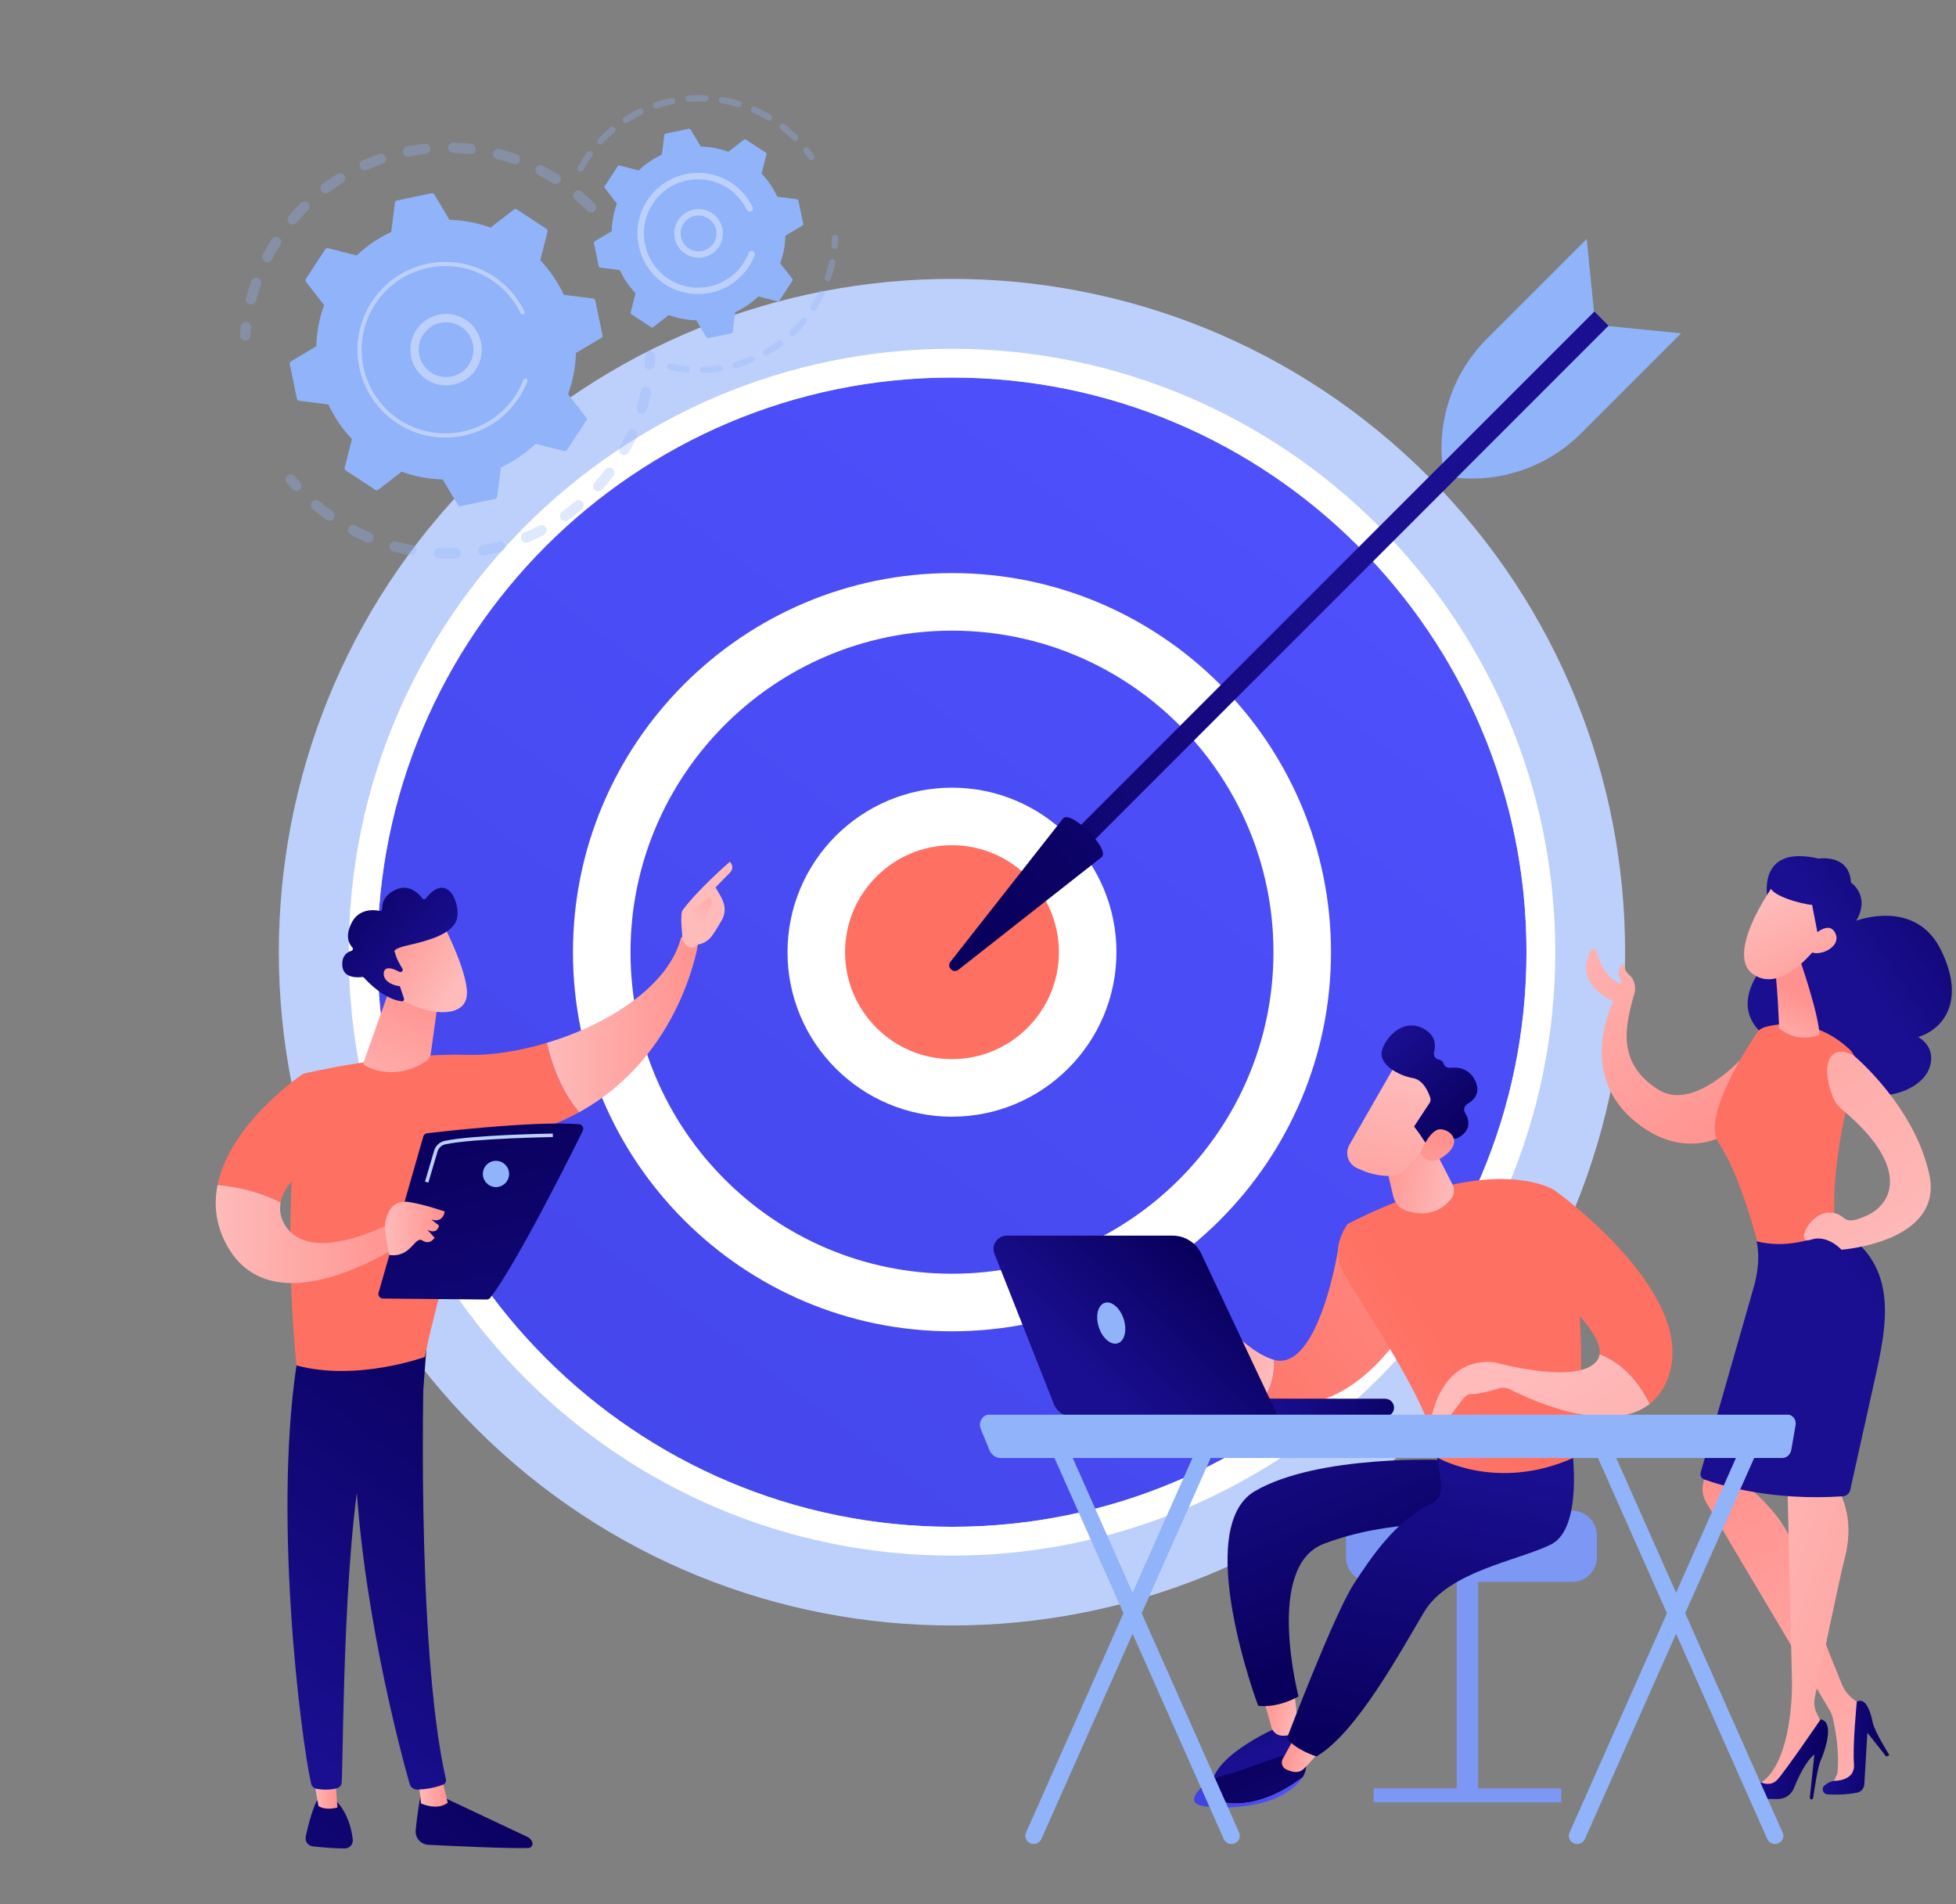 <svg xmlns="http://www.w3.org/2000/svg" width="263" height="256" viewBox="0 0 263 256" fill="none"><rect x="0" y="0" width="263" height="256" fill="#808080" stroke="none"/><path d="M192 192C227.346 156.654 227.346 99.346 192 64C156.654 28.654 99.346 28.654 64 64C28.654 99.346 28.654 156.654 64 192C99.346 227.346 156.654 227.346 192 192Z" fill="#BDD0FB"></path><path d="M128.002 205.248C170.665 205.248 205.25 170.663 205.25 128C205.25 85.338 170.665 50.753 128.002 50.753C85.34 50.753 50.755 85.338 50.755 128C50.755 170.663 85.34 205.248 128.002 205.248Z" fill="url(#paint0_linear_137_8226)"></path><path d="M128.002 209.117C83.274 209.117 46.886 172.728 46.886 128C46.886 83.272 83.274 46.884 128.002 46.884C172.729 46.884 209.118 83.272 209.118 128C209.118 172.728 172.729 209.117 128.002 209.117ZM128.002 50.753C85.408 50.753 50.755 85.406 50.755 128C50.755 170.595 85.408 205.247 128.002 205.247C170.596 205.247 205.249 170.595 205.249 128C205.249 85.406 170.596 50.753 128.002 50.753Z" fill="white"></path><path d="M128.002 175.094C154.011 175.094 175.095 154.009 175.095 128C175.095 101.991 154.011 80.907 128.002 80.907C101.993 80.907 80.908 101.991 80.908 128C80.908 154.009 101.993 175.094 128.002 175.094Z" fill="url(#paint1_linear_137_8226)"></path><path d="M128.002 178.964C99.901 178.964 77.039 156.102 77.039 128.001C77.039 99.9 99.901 77.038 128.002 77.038C156.103 77.038 178.964 99.9 178.964 128.001C178.964 156.102 156.103 178.964 128.002 178.964ZM128.002 84.776C104.168 84.776 84.777 104.167 84.777 128.001C84.777 151.835 104.168 171.226 128.002 171.226C151.836 171.226 171.226 151.835 171.226 128.001C171.226 104.167 151.836 84.776 128.002 84.776Z" fill="white"></path><path d="M128.001 146.246C138.078 146.246 146.247 138.077 146.247 128C146.247 117.924 138.078 109.755 128.001 109.755C117.925 109.755 109.756 117.924 109.756 128C109.756 138.077 117.925 146.246 128.001 146.246Z" fill="url(#paint2_linear_137_8226)"></path><path d="M128.001 150.114C115.807 150.114 105.887 140.194 105.887 128C105.887 115.805 115.807 105.885 128.001 105.885C140.195 105.885 150.116 115.805 150.116 128C150.116 140.194 140.195 150.114 128.001 150.114ZM128.001 113.623C120.074 113.623 113.625 120.072 113.625 128C113.625 135.927 120.074 142.377 128.001 142.377C135.928 142.377 142.378 135.927 142.378 128C142.378 120.072 135.928 113.623 128.001 113.623Z" fill="white"></path><path d="M214.365 41.87L216.287 43.792L143.515 116.564L141.593 114.642L214.365 41.87Z" fill="url(#paint3_linear_137_8226)"></path><path d="M142.955 110.005C144.057 108.903 149.255 114.1 148.152 115.203L128.874 130.358C128.162 130.918 127.239 129.995 127.799 129.283L142.955 110.005Z" fill="url(#paint4_linear_137_8226)"></path><path d="M216.245 43.834L226.035 44.806L212.595 58.246C208.192 62.65 202.046 64.846 195.849 64.23L216.245 43.834Z" fill="#91B3FA"></path><path d="M214.323 41.912L213.35 32.122L199.91 45.562C195.506 49.965 193.31 56.111 193.926 62.308L214.323 41.912Z" fill="#91B3FA"></path><g opacity="0.3"><path d="M79.97 28.36C79.696 28.634 79.253 28.634 78.979 28.36C78.448 27.829 77.886 27.312 77.308 26.825C77.016 26.579 76.976 26.145 77.216 25.849C77.218 25.846 77.221 25.842 77.224 25.838C77.473 25.543 77.915 25.505 78.211 25.754C78.819 26.267 79.411 26.811 79.97 27.37C80.226 27.626 80.242 28.03 80.019 28.305C80.004 28.324 79.987 28.343 79.97 28.36ZM74.334 24.649C73.696 24.245 73.034 23.865 72.367 23.519C72.024 23.341 71.89 22.919 72.068 22.575C72.248 22.231 72.669 22.098 73.012 22.276C73.714 22.64 74.411 23.04 75.082 23.464C75.409 23.671 75.507 24.104 75.3 24.431C75.285 24.454 75.269 24.477 75.252 24.498C75.031 24.77 74.637 24.84 74.334 24.649ZM68.987 22.055C68.277 21.804 67.548 21.581 66.818 21.393C66.444 21.296 66.219 20.914 66.316 20.539C66.413 20.165 66.795 19.94 67.169 20.037C67.937 20.235 68.706 20.47 69.453 20.734C69.818 20.862 70.009 21.262 69.881 21.627C69.853 21.705 69.814 21.775 69.765 21.835C69.583 22.059 69.274 22.156 68.987 22.055ZM63.195 20.721C62.446 20.636 61.684 20.582 60.931 20.561C60.545 20.55 60.24 20.228 60.251 19.841C60.262 19.455 60.584 19.15 60.971 19.161C61.763 19.183 62.565 19.24 63.353 19.33C63.737 19.373 64.013 19.721 63.97 20.105C63.954 20.242 63.9 20.366 63.818 20.466C63.673 20.646 63.441 20.749 63.195 20.721ZM57.249 20.712C56.502 20.795 55.747 20.911 55.007 21.057C54.627 21.132 54.259 20.885 54.184 20.505C54.109 20.126 54.356 19.757 54.736 19.683C55.515 19.529 56.309 19.407 57.095 19.32C57.48 19.277 57.826 19.555 57.868 19.939C57.89 20.133 57.83 20.317 57.716 20.457C57.604 20.595 57.44 20.691 57.249 20.712ZM51.45 22.018C50.738 22.265 50.029 22.545 49.34 22.851C48.986 23.008 48.572 22.849 48.416 22.495C48.258 22.142 48.417 21.728 48.771 21.571C49.496 21.249 50.243 20.954 50.992 20.695C51.358 20.568 51.756 20.762 51.883 21.128C51.965 21.365 51.912 21.616 51.765 21.798C51.685 21.896 51.578 21.974 51.45 22.018ZM33.587 40.919C33.212 40.821 32.988 40.439 33.085 40.065C33.285 39.298 33.521 38.529 33.787 37.781C33.916 37.416 34.316 37.225 34.681 37.355C35.045 37.484 35.236 37.885 35.107 38.249C34.854 38.96 34.63 39.689 34.441 40.418C34.415 40.517 34.369 40.607 34.307 40.682C34.14 40.889 33.861 40.99 33.587 40.919ZM46.088 24.576C45.449 24.974 44.82 25.405 44.218 25.857C43.908 26.089 43.469 26.026 43.237 25.717C43.005 25.407 43.069 24.97 43.377 24.736C44.012 24.261 44.674 23.807 45.347 23.387C45.675 23.183 46.107 23.283 46.312 23.611C46.474 23.872 46.445 24.197 46.262 24.423C46.214 24.482 46.156 24.534 46.088 24.576ZM35.633 35.168C35.291 34.99 35.157 34.567 35.336 34.224C35.703 33.521 36.104 32.825 36.529 32.155C36.735 31.827 37.169 31.732 37.496 31.939C37.822 32.146 37.919 32.579 37.712 32.905C37.308 33.542 36.926 34.204 36.578 34.871C36.556 34.914 36.53 34.953 36.501 34.989C36.295 35.242 35.934 35.325 35.633 35.168ZM41.433 28.267C40.9 28.798 40.382 29.359 39.895 29.935C39.645 30.23 39.204 30.267 38.908 30.017C38.617 29.77 38.577 29.337 38.817 29.042C38.82 29.038 38.823 29.034 38.826 29.03C39.339 28.424 39.883 27.834 40.444 27.275C40.719 27.002 41.162 27.003 41.435 27.277C41.69 27.533 41.706 27.937 41.483 28.212C41.468 28.231 41.451 28.249 41.433 28.267Z" fill="#91B3FA"></path><path d="M33.505 45.534C33.591 45.427 33.648 45.293 33.659 45.145C33.685 44.785 33.72 44.419 33.761 44.058C33.805 43.674 33.529 43.327 33.145 43.283C32.761 43.239 32.413 43.514 32.37 43.899C32.326 44.278 32.29 44.663 32.262 45.042C32.233 45.427 32.523 45.763 32.908 45.792C33.146 45.809 33.365 45.706 33.505 45.534Z" fill="#91B3FA"></path></g><g opacity="0.3"><path d="M40.374 65.749C40.587 65.487 40.584 65.102 40.351 64.842C40.11 64.573 39.87 64.294 39.64 64.014C39.394 63.716 38.952 63.673 38.654 63.919C38.354 64.166 38.313 64.607 38.559 64.905C38.802 65.2 39.054 65.493 39.308 65.777C39.566 66.065 40.009 66.089 40.297 65.831C40.325 65.805 40.351 65.778 40.374 65.749Z" fill="#91B3FA"></path><path d="M80.976 65.811C80.718 66.1 80.275 66.124 79.987 65.866C79.698 65.608 79.674 65.166 79.932 64.877C80.423 64.328 80.899 63.75 81.351 63.152C81.582 62.845 82.024 62.783 82.332 63.017C82.641 63.25 82.701 63.689 82.468 63.998C82.272 64.257 82.073 64.511 81.87 64.762C81.58 65.119 81.28 65.472 80.976 65.811ZM83.606 61.072C83.269 60.883 83.149 60.456 83.338 60.119C83.702 59.471 84.042 58.802 84.35 58.128C84.509 57.776 84.925 57.621 85.278 57.782C85.629 57.942 85.784 58.357 85.624 58.709C85.3 59.418 84.942 60.123 84.559 60.804C84.539 60.84 84.517 60.873 84.492 60.903C84.281 61.163 83.907 61.242 83.606 61.072ZM78.241 68.473C77.647 68.977 77.023 69.463 76.386 69.916C76.071 70.14 75.634 70.067 75.409 69.752C75.185 69.437 75.259 69 75.574 68.775C76.178 68.345 76.771 67.884 77.335 67.405C77.63 67.155 78.072 67.191 78.322 67.486C78.543 67.747 78.54 68.123 78.332 68.38C78.305 68.413 78.275 68.445 78.241 68.473ZM86.095 55.606C85.724 55.495 85.513 55.105 85.624 54.734C85.837 54.024 86.021 53.296 86.173 52.571C86.252 52.192 86.623 51.949 87.002 52.029C87.38 52.108 87.623 52.479 87.544 52.857C87.384 53.621 87.19 54.388 86.966 55.136C86.939 55.226 86.896 55.307 86.84 55.376C86.666 55.59 86.375 55.69 86.095 55.606ZM73.135 71.909C72.445 72.27 71.73 72.606 71.009 72.909C70.653 73.058 70.243 72.891 70.093 72.534C69.943 72.177 70.111 71.767 70.468 71.617C71.152 71.33 71.831 71.011 72.487 70.668C72.829 70.489 73.253 70.622 73.432 70.964C73.565 71.22 73.525 71.52 73.355 71.73C73.296 71.802 73.223 71.864 73.135 71.909ZM67.4 74.143C66.646 74.344 65.874 74.516 65.107 74.654C64.726 74.722 64.362 74.469 64.294 74.089C64.225 73.707 64.478 73.344 64.859 73.276C65.588 73.145 66.321 72.981 67.038 72.79C67.412 72.69 67.796 72.912 67.895 73.285C67.956 73.51 67.899 73.739 67.763 73.908C67.673 74.019 67.548 74.103 67.4 74.143ZM61.314 75.073C60.533 75.105 59.742 75.105 58.964 75.073C58.577 75.057 58.278 74.73 58.294 74.344C58.31 73.957 58.636 73.657 59.022 73.673C59.762 73.704 60.513 73.704 61.255 73.673C61.642 73.657 61.968 73.957 61.984 74.344C61.992 74.521 61.932 74.686 61.828 74.814C61.706 74.964 61.523 75.064 61.314 75.073ZM55.169 74.653C54.401 74.514 53.629 74.341 52.876 74.138C52.503 74.037 52.281 73.653 52.382 73.279C52.483 72.906 52.867 72.685 53.241 72.785C53.956 72.978 54.688 73.143 55.419 73.275C55.799 73.343 56.052 73.707 55.983 74.088C55.962 74.208 55.91 74.316 55.839 74.404C55.683 74.596 55.43 74.7 55.169 74.653ZM49.265 72.892C48.547 72.588 47.833 72.25 47.143 71.885C46.8 71.705 46.669 71.281 46.85 70.939C47.03 70.598 47.454 70.466 47.796 70.646C48.452 70.993 49.13 71.314 49.812 71.603C50.168 71.754 50.334 72.165 50.183 72.521C50.157 72.583 50.123 72.639 50.082 72.689C49.891 72.925 49.559 73.017 49.265 72.892ZM43.896 69.882C43.429 69.548 42.966 69.196 42.521 68.835C42.36 68.704 42.201 68.572 42.043 68.438C41.748 68.188 41.703 67.745 41.962 67.451C42.212 67.156 42.654 67.12 42.949 67.37C43.099 67.496 43.25 67.622 43.403 67.747C43.827 68.09 44.266 68.425 44.711 68.742C45.025 68.967 45.098 69.404 44.873 69.719C44.865 69.731 44.856 69.742 44.847 69.753C44.616 70.039 44.199 70.098 43.896 69.882Z" fill="#91B3FA"></path><path d="M87.913 49.451C88 49.342 88.057 49.207 88.067 49.058C88.093 48.68 88.112 48.294 88.122 47.911C88.133 47.524 87.828 47.202 87.441 47.192C87.055 47.181 86.732 47.486 86.722 47.873C86.712 48.236 86.694 48.603 86.67 48.962C86.643 49.348 86.934 49.682 87.32 49.709C87.557 49.725 87.774 49.622 87.913 49.451Z" fill="#91B3FA"></path></g><path d="M80.036 40.392C80.007 40.255 79.895 40.151 79.757 40.133L75.805 39.629C75.021 37.942 73.962 36.368 72.643 34.98L73.621 31.121C73.655 30.986 73.6 30.844 73.483 30.767L69.487 28.147C69.37 28.07 69.218 28.076 69.107 28.162L65.958 30.598C64.16 29.941 62.294 29.597 60.434 29.551L58.396 26.128C58.324 26.008 58.184 25.947 58.048 25.975L53.369 26.948C53.233 26.977 53.129 27.089 53.111 27.227L52.607 31.179C50.92 31.963 49.346 33.022 47.958 34.342L44.099 33.363C43.964 33.329 43.822 33.384 43.745 33.501L41.125 37.497C41.048 37.614 41.054 37.767 41.14 37.877L43.576 41.026C42.919 42.825 42.575 44.69 42.529 46.55L39.106 48.589C38.986 48.66 38.925 48.8 38.953 48.936L39.926 53.615C39.955 53.752 40.067 53.855 40.205 53.873L44.157 54.377C44.941 56.065 46 57.639 47.32 59.026L46.341 62.885C46.307 63.02 46.362 63.163 46.479 63.239L50.475 65.859C50.592 65.936 50.745 65.93 50.855 65.844L54.004 63.408C55.803 64.065 57.668 64.409 59.528 64.455L61.567 67.878C61.638 67.998 61.778 68.059 61.914 68.031L66.593 67.058C66.73 67.03 66.833 66.918 66.851 66.779L67.355 62.827C69.043 62.043 70.617 60.984 72.004 59.665L75.863 60.643C75.998 60.677 76.141 60.622 76.217 60.505L78.837 56.509C78.914 56.392 78.908 56.24 78.822 56.129L76.386 52.98C77.043 51.182 77.387 49.316 77.433 47.456L80.856 45.418C80.976 45.346 81.037 45.207 81.009 45.07L80.036 40.392Z" fill="#91B3FA"></path><path d="M63.231 50.539C61.281 52.331 58.237 52.203 56.444 50.253C55.576 49.308 55.128 48.082 55.182 46.8C55.236 45.518 55.786 44.334 56.731 43.466C58.681 41.674 61.726 41.802 63.518 43.753C65.148 45.527 65.189 48.207 63.715 50.026C63.568 50.206 63.407 50.378 63.231 50.539ZM56.302 46.847C56.26 47.83 56.604 48.77 57.27 49.495C58.644 50.99 60.978 51.089 62.473 49.715C63.969 48.34 64.067 46.006 62.693 44.511C61.319 43.016 58.984 42.917 57.489 44.291C57.354 44.416 57.229 44.549 57.115 44.689C56.621 45.299 56.336 46.048 56.302 46.847Z" fill="#BDD0FB"></path><path d="M69.041 54.471C69.294 54.159 69.533 53.832 69.757 53.491C69.827 53.384 69.896 53.275 69.963 53.166C70.293 52.626 70.579 52.06 70.817 51.478C70.82 51.47 70.824 51.462 70.827 51.455C70.836 51.432 70.845 51.41 70.854 51.387C70.872 51.343 70.889 51.299 70.906 51.254C70.951 51.138 70.913 51.011 70.821 50.936C70.799 50.918 70.774 50.903 70.745 50.892C70.601 50.837 70.439 50.909 70.383 51.053C70.097 51.796 69.728 52.513 69.288 53.184C67.103 56.518 63.436 58.309 59.718 58.261C57.65 58.235 55.566 57.639 53.711 56.424C53.386 56.211 53.074 55.983 52.776 55.741C50.771 54.115 49.398 51.868 48.865 49.306C48.253 46.364 48.824 43.36 50.471 40.847C53.875 35.657 60.861 34.206 66.048 37.607C66.368 37.817 66.676 38.042 66.971 38.281C68.25 39.318 69.288 40.624 70.005 42.108C70.024 42.146 70.05 42.178 70.081 42.203C70.163 42.269 70.278 42.287 70.379 42.238C70.519 42.17 70.578 42.003 70.51 41.864C69.756 40.306 68.667 38.935 67.324 37.846C67.015 37.595 66.691 37.359 66.356 37.138C60.909 33.567 53.572 35.095 50.003 40.54C48.273 43.178 47.674 46.332 48.317 49.42C48.876 52.109 50.318 54.468 52.422 56.175C52.735 56.429 53.063 56.669 53.404 56.892C56.042 58.622 59.196 59.221 62.285 58.578C64.975 58.019 67.334 56.577 69.041 54.471Z" fill="#BDD0FB"></path><g opacity="0.3"><path d="M109.407 21.365C109.525 21.219 109.539 21.008 109.427 20.847C109.218 20.544 108.998 20.244 108.772 19.955C108.624 19.767 108.353 19.733 108.164 19.881C107.975 20.027 107.943 20.3 108.09 20.488C108.306 20.764 108.516 21.05 108.715 21.338C108.851 21.535 109.12 21.584 109.317 21.448C109.352 21.424 109.382 21.396 109.407 21.365Z" fill="#91B3FA"></path><path d="M107.244 18.844C107.075 19.013 106.802 19.014 106.632 18.845C106.205 18.42 105.75 18.012 105.282 17.632C105.183 17.552 105.083 17.473 104.982 17.394C104.794 17.248 104.76 16.976 104.906 16.787C105.052 16.614 105.324 16.565 105.513 16.711C105.619 16.793 105.724 16.876 105.827 16.96C106.318 17.358 106.794 17.786 107.242 18.232C107.401 18.39 107.412 18.64 107.273 18.811C107.264 18.822 107.254 18.833 107.244 18.844ZM103.168 16.155C102.541 15.78 101.884 15.441 101.217 15.147C100.999 15.05 100.9 14.795 100.996 14.576C101.093 14.359 101.348 14.259 101.567 14.355C102.266 14.664 102.954 15.019 103.612 15.412C103.817 15.535 103.884 15.801 103.762 16.006C103.751 16.024 103.739 16.041 103.726 16.057C103.592 16.221 103.355 16.267 103.168 16.155ZM99.156 14.387C98.457 14.178 97.737 14.011 97.016 13.889C96.781 13.85 96.622 13.626 96.662 13.391C96.702 13.155 96.924 12.996 97.16 13.036C97.916 13.163 98.671 13.339 99.404 13.558C99.633 13.627 99.763 13.868 99.695 14.097C99.677 14.152 99.651 14.203 99.616 14.245C99.509 14.377 99.329 14.439 99.156 14.387ZM94.832 13.659C94.102 13.628 93.362 13.642 92.636 13.7C92.398 13.719 92.189 13.542 92.17 13.304C92.151 13.066 92.328 12.857 92.567 12.838C93.329 12.776 94.103 12.762 94.869 12.795C95.108 12.805 95.293 13.008 95.283 13.246C95.278 13.342 95.243 13.43 95.187 13.499C95.103 13.602 94.974 13.666 94.832 13.659ZM90.461 14.009C89.745 14.156 89.032 14.349 88.341 14.582C88.115 14.658 87.869 14.537 87.793 14.31C87.716 14.084 87.838 13.838 88.065 13.762C88.789 13.518 89.537 13.316 90.287 13.162C90.521 13.114 90.749 13.264 90.797 13.498C90.825 13.63 90.788 13.761 90.71 13.858C90.649 13.933 90.563 13.988 90.461 14.009ZM86.308 15.41C85.65 15.726 85.006 16.086 84.393 16.481C84.192 16.61 83.924 16.553 83.795 16.352C83.666 16.151 83.724 15.884 83.924 15.754C84.567 15.34 85.243 14.962 85.933 14.63C86.148 14.527 86.406 14.617 86.51 14.832C86.585 14.988 86.558 15.166 86.456 15.292C86.417 15.34 86.367 15.381 86.308 15.41ZM82.624 17.782C82.066 18.249 81.529 18.757 81.03 19.292C80.867 19.467 80.593 19.476 80.419 19.313C80.244 19.15 80.237 18.879 80.397 18.702C80.921 18.141 81.484 17.608 82.069 17.118C82.253 16.965 82.525 16.99 82.679 17.173C82.814 17.334 82.811 17.565 82.683 17.722C82.666 17.744 82.646 17.764 82.624 17.782ZM77.866 23.01C77.657 22.894 77.581 22.631 77.697 22.422C78.017 21.843 78.374 21.272 78.758 20.726C78.816 20.643 78.875 20.561 78.934 20.479C79.068 20.283 79.345 20.243 79.538 20.384C79.732 20.525 79.774 20.795 79.633 20.988C79.578 21.065 79.522 21.142 79.467 21.222C79.1 21.744 78.759 22.289 78.454 22.841C78.441 22.864 78.427 22.885 78.411 22.904C78.281 23.064 78.052 23.113 77.866 23.01Z" fill="#91B3FA"></path></g><g opacity="0.3"><path d="M108.394 43.427C107.912 44.007 107.39 44.561 106.843 45.077C106.669 45.24 106.396 45.232 106.232 45.058C106.068 44.884 106.079 44.611 106.25 44.447C106.772 43.956 107.269 43.426 107.73 42.873C107.882 42.69 108.155 42.665 108.339 42.818C108.521 42.969 108.547 43.239 108.398 43.423C108.397 43.424 108.396 43.426 108.394 43.427ZM109.139 41.73C108.938 41.6 108.881 41.333 109.011 41.132C109.401 40.529 109.759 39.896 110.074 39.25C110.178 39.037 110.437 38.947 110.652 39.052C110.867 39.156 110.956 39.415 110.851 39.63C110.521 40.306 110.146 40.97 109.737 41.602C109.728 41.615 109.719 41.628 109.709 41.64C109.572 41.809 109.326 41.851 109.139 41.73ZM105.102 46.526C104.493 46.972 103.853 47.385 103.197 47.753C102.989 47.869 102.725 47.795 102.608 47.587C102.491 47.379 102.566 47.116 102.774 46.998C103.399 46.647 104.01 46.254 104.591 45.829C104.784 45.688 105.054 45.73 105.195 45.922C105.314 46.084 105.303 46.301 105.182 46.45C105.16 46.478 105.133 46.504 105.102 46.526ZM111.169 37.804C110.943 37.727 110.823 37.48 110.901 37.255C111.134 36.575 111.329 35.875 111.478 35.172C111.528 34.939 111.757 34.79 111.99 34.839C112.224 34.889 112.374 35.118 112.324 35.352C112.168 36.089 111.964 36.824 111.719 37.536C111.701 37.585 111.676 37.63 111.645 37.668C111.534 37.805 111.345 37.865 111.169 37.804ZM101.159 48.737C100.463 49.023 99.742 49.269 99.016 49.469C98.786 49.533 98.547 49.397 98.484 49.167C98.421 48.937 98.556 48.698 98.786 48.635C99.479 48.445 100.167 48.21 100.83 47.937C101.051 47.846 101.304 47.952 101.395 48.173C101.457 48.324 101.427 48.491 101.33 48.61C101.286 48.664 101.228 48.709 101.159 48.737ZM96.8 49.938C96.055 50.049 95.295 50.116 94.544 50.136C94.305 50.143 94.106 49.955 94.1 49.716C94.093 49.477 94.281 49.278 94.521 49.272C95.237 49.252 95.961 49.188 96.673 49.082C96.909 49.047 97.129 49.21 97.165 49.447C97.183 49.571 97.147 49.692 97.073 49.783C97.007 49.864 96.912 49.922 96.8 49.938ZM92.279 50.061C91.528 49.99 90.775 49.872 90.04 49.712C89.807 49.66 89.659 49.43 89.71 49.196C89.761 48.963 89.992 48.816 90.225 48.866C90.925 49.02 91.644 49.132 92.36 49.199C92.598 49.222 92.773 49.433 92.75 49.67C92.742 49.759 92.708 49.838 92.656 49.902C92.568 50.011 92.429 50.075 92.279 50.061Z" fill="#91B3FA"></path><path d="M112.565 33.325C112.617 33.261 112.652 33.18 112.659 33.091C112.691 32.722 112.713 32.35 112.723 31.987C112.729 31.748 112.541 31.549 112.302 31.542C112.064 31.536 111.865 31.724 111.858 31.963C111.848 32.31 111.828 32.664 111.798 33.016C111.777 33.254 111.953 33.464 112.191 33.484C112.34 33.497 112.477 33.433 112.565 33.325Z" fill="#91B3FA"></path></g><path d="M107.347 26.955C107.328 26.864 107.253 26.794 107.16 26.782L104.516 26.445C103.991 25.316 103.283 24.262 102.4 23.334L103.054 20.752C103.077 20.661 103.04 20.566 102.962 20.515L100.288 18.762C100.21 18.71 100.108 18.714 100.034 18.771L97.927 20.402C96.723 19.962 95.475 19.732 94.23 19.701L92.866 17.411C92.819 17.33 92.725 17.289 92.633 17.308L89.503 17.959C89.412 17.979 89.342 18.053 89.33 18.146L88.993 20.79C87.864 21.315 86.811 22.024 85.882 22.907L83.3 22.252C83.209 22.229 83.114 22.266 83.063 22.344L81.309 25.018C81.258 25.097 81.262 25.199 81.32 25.273L82.95 27.38C82.51 28.583 82.28 29.832 82.249 31.076L79.959 32.44C79.878 32.488 79.837 32.581 79.856 32.673L80.507 35.804C80.526 35.895 80.601 35.964 80.694 35.976L83.338 36.314C83.863 37.443 84.572 38.496 85.455 39.425L84.8 42.007C84.777 42.097 84.814 42.193 84.892 42.244L87.566 43.997C87.644 44.048 87.746 44.044 87.82 43.987L89.928 42.357C91.131 42.797 92.38 43.027 93.624 43.058L94.988 45.348C95.036 45.428 95.129 45.469 95.221 45.45L98.351 44.799C98.443 44.78 98.512 44.705 98.524 44.613L98.862 41.968C99.991 41.444 101.044 40.735 101.972 39.852L104.555 40.507C104.645 40.53 104.74 40.493 104.792 40.414L106.545 37.74C106.596 37.662 106.592 37.56 106.535 37.486L104.905 35.379C105.344 34.176 105.574 32.927 105.605 31.683L107.896 30.319C107.976 30.271 108.017 30.177 107.998 30.086L107.347 26.955Z" fill="#91B3FA"></path><path d="M96.14 33.788C95.497 34.38 94.662 34.685 93.788 34.648C92.915 34.611 92.109 34.237 91.517 33.593C90.297 32.265 90.385 30.195 91.713 28.97C93.041 27.749 95.115 27.837 96.335 29.165C96.927 29.809 97.232 30.644 97.195 31.517C97.165 32.227 96.912 32.893 96.472 33.435C96.372 33.559 96.26 33.677 96.14 33.788ZM92.154 33.008C92.589 33.481 93.183 33.757 93.825 33.784C94.467 33.811 95.082 33.586 95.555 33.151C96.028 32.716 96.304 32.123 96.331 31.481C96.358 30.838 96.133 30.224 95.698 29.751C94.8 28.774 93.275 28.709 92.298 29.607C92.21 29.688 92.129 29.774 92.056 29.864C91.317 30.776 91.337 32.119 92.154 33.008Z" fill="#BDD0FB"></path><path d="M100.186 36.524C100.359 36.312 100.522 36.089 100.675 35.855C100.979 35.391 101.237 34.896 101.44 34.382C101.449 34.359 101.458 34.335 101.467 34.312C101.537 34.133 101.478 33.936 101.337 33.821C101.302 33.793 101.263 33.77 101.219 33.753C100.996 33.667 100.747 33.779 100.66 34.001C100.475 34.483 100.236 34.947 99.952 35.38L99.951 35.38C99.936 35.404 99.92 35.428 99.904 35.452C99.222 36.471 98.311 37.282 97.252 37.837C96.677 38.138 96.058 38.363 95.408 38.504C95.403 38.506 95.398 38.507 95.392 38.508C95.376 38.511 95.36 38.515 95.344 38.518C93.439 38.914 91.494 38.545 89.867 37.478C89.657 37.34 89.455 37.193 89.262 37.036C87.964 35.984 87.075 34.529 86.73 32.87C86.334 30.966 86.704 29.021 87.77 27.394C88.837 25.769 90.473 24.654 92.378 24.257C94.282 23.861 96.227 24.23 97.854 25.297C98.061 25.432 98.261 25.578 98.452 25.733C99.28 26.405 99.951 27.25 100.416 28.21C100.444 28.269 100.484 28.319 100.533 28.358C100.659 28.46 100.837 28.487 100.993 28.411C101.208 28.307 101.299 28.049 101.194 27.833C100.675 26.759 99.923 25.813 98.997 25.062C98.783 24.888 98.56 24.725 98.329 24.573C96.508 23.38 94.332 22.967 92.201 23.41C90.071 23.853 88.239 25.098 87.047 26.92C85.853 28.74 85.44 30.916 85.883 33.047C86.269 34.902 87.264 36.529 88.716 37.707C88.932 37.882 89.157 38.047 89.393 38.202C92.917 40.512 97.588 39.729 100.186 36.524Z" fill="#BDD0FB"></path><path d="M56.63 240.841C56.63 240.841 56.144 243.453 55.892 246.04C55.794 247.052 56.566 247.938 57.581 247.99C61.028 248.166 68.402 248.516 71.05 248.423C71.448 248.409 71.712 248.004 71.568 247.633C71.448 247.322 71.212 247.069 70.91 246.926L58.779 241.21L56.63 240.841Z" fill="url(#paint5_linear_137_8226)"></path><path d="M56.267 239.301L56.608 242.434C56.608 242.434 58.733 243.448 60.201 242.343L59.351 238.847L56.267 239.301Z" fill="url(#paint6_linear_137_8226)"></path><path d="M57.108 180.474C56.94 181.29 55.858 221.244 59.959 239.193C60.026 239.486 59.875 239.786 59.596 239.897C58.938 240.158 57.65 240.533 56.11 240.57C55.633 240.582 55.209 240.268 55.079 239.809C53.897 235.643 48.245 214.769 47.672 194.876C47.031 172.647 47.679 194.119 47.679 194.119L48.31 180.388L57.108 180.474Z" fill="url(#paint7_linear_137_8226)"></path><path d="M42.602 242.072C42.602 242.072 41.854 243.386 41.108 246.888C40.974 247.521 41.411 248.132 42.054 248.201C43.191 248.324 44.943 248.485 46.347 248.488C46.995 248.49 47.505 247.931 47.434 247.288C47.29 246.005 46.826 243.899 45.344 242.247L42.602 242.072Z" fill="url(#paint8_linear_137_8226)"></path><path d="M41.994 238.042L42.816 242.782C42.816 242.782 43.668 243.428 45.369 242.982L45.004 237.886L41.994 238.042Z" fill="url(#paint9_linear_137_8226)"></path><path d="M40.189 181.539C36.495 202.59 40.45 233.657 41.826 239.743C41.91 240.116 42.208 240.403 42.584 240.47C43.223 240.582 44.276 240.678 45.317 240.386C45.676 240.286 45.931 239.966 45.949 239.593C46.188 234.685 46.129 204.542 49.498 192.662C49.669 192.06 50.043 191.537 50.556 191.179L56.917 186.748L57.471 179.492L40.189 181.539Z" fill="url(#paint10_linear_137_8226)"></path><path d="M62.831 141.802C52.364 141.529 40.784 144.34 40.784 144.34C37.489 162.52 39.864 183.548 39.864 183.548C47.949 185.751 57.125 182.413 57.125 182.413C58.545 174.815 65.034 153.454 65.034 153.454C70.156 152.868 74.384 151.433 77.873 149.515C75.255 146.421 74.044 142.505 73.524 140.192C69.812 141.307 66.06 141.886 62.831 141.802Z" fill="url(#paint11_linear_137_8226)"></path><path d="M93.904 126.676C92.887 125.424 91.58 125.999 91.58 125.999C89.977 132.492 81.848 137.692 73.524 140.192C74.044 142.505 75.255 146.421 77.873 149.515C91.72 141.902 93.904 126.676 93.904 126.676Z" fill="url(#paint12_linear_137_8226)"></path><path d="M93.652 126.989C93.756 127.332 92.505 127.841 91.785 126.435C91.766 125.764 91.385 122.887 91.791 122.345C93.953 119.456 98.125 115.848 98.125 115.848C98.818 116.544 98.236 117.217 98.236 117.217L96.208 119.289C96.621 120.051 97.127 120.697 97.358 121.617C97.533 122.313 97.415 123.055 97.058 123.684C96.7 124.315 96.211 125.136 95.751 125.777C94.879 126.991 93.652 126.989 93.652 126.989Z" fill="url(#paint13_linear_137_8226)"></path><path d="M95.317 120.637L93.473 122.17L92.884 123.709L94.497 125.533C94.497 125.533 95.075 122.475 95.489 121.816C95.903 121.157 95.694 120.834 95.317 120.637Z" fill="url(#paint14_linear_137_8226)"></path><path d="M44.702 154.516L40.783 144.34C40.783 144.34 30.941 150.891 29.252 159.3C31.098 159.454 34.456 159.966 37.731 161.66C38.493 157.689 44.702 154.516 44.702 154.516Z" fill="url(#paint15_linear_137_8226)"></path><path d="M53.156 164.136C53.156 164.136 42.117 170.237 38.463 164.903C37.705 163.795 37.531 162.7 37.731 161.66C34.456 159.966 31.098 159.454 29.251 159.3C28.742 161.835 28.973 164.539 30.439 167.283C36.815 179.216 54.584 166.857 54.584 166.857L53.156 164.136Z" fill="url(#paint16_linear_137_8226)"></path><path d="M52.307 133.201L48.884 142.803C48.827 142.962 48.891 143.139 49.038 143.222C49.941 143.733 53.199 145.216 57.165 142.754C57.579 142.497 57.862 142.075 57.929 141.593L59.087 133.266L52.307 133.201Z" fill="url(#paint17_linear_137_8226)"></path><path d="M59.641 124.348C59.641 124.348 63.233 131.269 62.738 134.046C62.243 136.823 57.711 136.58 53.774 134.284L51.078 126.822L59.641 124.348Z" fill="url(#paint18_linear_137_8226)"></path><path d="M53.983 130.634C54.145 130.564 54.206 130.368 54.111 130.22C53.822 129.769 53.281 128.85 53.114 128.049C53.114 128.049 52.46 127.622 54.797 127.086C57.133 126.55 60.618 125.717 61.368 123.74C62.099 121.812 60.273 116.928 57.25 120.777C57.135 120.923 56.912 120.924 56.8 120.775C56.317 120.134 55.042 118.799 53.247 119.583C51.568 120.318 51.368 121.542 51.385 122.159C51.39 122.341 51.226 122.481 51.048 122.445C50.204 122.276 48.176 122.118 47.209 124.19C46.413 125.897 46.91 126.873 47.368 127.352C47.516 127.507 47.448 127.76 47.242 127.82C46.685 127.985 45.963 128.45 46.022 129.752C46.104 131.553 48.118 131.414 48.692 131.337C48.786 131.324 48.88 131.358 48.943 131.429C49.429 131.977 51.62 134.306 54.013 134.607C54.22 134.633 54.383 134.43 54.317 134.232L53.309 131.209C53.262 131.068 53.331 130.915 53.467 130.857L53.983 130.634Z" fill="url(#paint19_linear_137_8226)"></path><path d="M54.397 131.065C54.397 131.065 51.809 129.254 51.605 130.757C51.4 132.26 53.929 132.959 55.191 132.41L54.397 131.065Z" fill="url(#paint20_linear_137_8226)"></path><path d="M50.901 173.778L56.914 152.778C56.983 152.54 57.186 152.366 57.432 152.337C58.522 152.21 61.679 151.853 65.324 151.545C69.714 151.173 74.813 150.873 77.86 151.128C78.293 151.165 78.555 151.623 78.362 152.013C76.629 155.518 69.503 169.777 65.934 174.448C65.815 174.602 65.632 174.693 65.438 174.691L51.486 174.561C51.08 174.557 50.789 174.168 50.901 173.778Z" fill="url(#paint21_linear_137_8226)"></path><path d="M52.353 168.703C52.353 168.703 51.516 165.259 51.854 164.037C52.192 162.815 52.846 161.244 55.028 161.593C57.211 161.942 59.785 162.861 59.785 162.861C59.785 162.861 59.655 164.453 57.996 163.94L59.025 164.735C59.025 164.735 58.878 166.01 57.477 165.329L58.433 166.384C58.433 166.384 57.832 167.431 56.801 166.76C55.77 166.088 55.276 169.118 52.353 168.703Z" fill="url(#paint22_linear_137_8226)"></path><path d="M64.923 157.813C64.923 158.788 65.713 159.578 66.688 159.578C67.663 159.578 68.453 158.788 68.453 157.813C68.453 156.838 67.663 156.048 66.688 156.048C65.713 156.048 64.923 156.838 64.923 157.813Z" fill="#91B3FA"></path><path d="M57.595 158.977L58.819 154.824C58.969 154.314 59.379 153.931 59.889 153.824C63.726 153.024 74.229 152.854 74.335 152.852L74.328 152.383C73.895 152.39 63.674 152.556 59.793 153.365C59.114 153.507 58.568 154.015 58.369 154.691L57.145 158.844L57.595 158.977Z" fill="#BDD0FB"></path><path d="M213.879 127.747C214.045 127.428 214.517 127.478 214.614 127.825C214.97 129.108 215.833 131.348 217.644 132.143C217.736 132.184 217.822 132.224 217.906 132.265C217.988 132.018 217.989 131.733 217.792 131.432C217.229 130.571 218.245 129.396 218.245 129.396C218.245 129.396 218.313 130.431 219.1 131.083C219.777 131.644 220.103 132.893 219.639 133.918C218.659 137.726 217.191 142.761 222.909 146.44C228.626 150.119 236.678 139.497 236.678 139.497L232.682 152.166C232.682 152.166 226.514 156.718 219.339 150.317C212.164 143.917 216.92 134.603 216.92 134.603C216.92 134.603 211.447 132.395 213.879 127.747Z" fill="url(#paint23_linear_137_8226)"></path><path d="M237.68 120.883C237.68 120.883 236.024 113.453 244.535 115.42C244.535 115.42 248.666 114.745 248.876 118.644C248.876 118.644 251.54 120.399 249.59 123.774C249.59 123.774 257.504 120.717 260.952 127.654C264.401 134.591 261.231 138.408 257.908 139.402C257.908 139.402 260.6 140.754 259.326 143.806C258.052 146.858 251.598 149.009 247.786 145.298C247.786 145.298 236.939 146.731 237.156 139.069C237.156 139.069 232.111 135.811 237.41 129.479C242.709 123.148 237.68 120.883 237.68 120.883Z" fill="url(#paint24_linear_137_8226)"></path><path d="M237.213 138.106C238.923 137.593 243.903 136.647 248.639 141.018C249.442 141.759 249.771 142.885 249.484 143.94C248.212 148.624 244.855 162.462 247.798 168.449C247.798 168.449 242.612 174.167 236.954 169.558C236.954 169.558 234.415 158.494 231.09 153.636C228.794 150.283 234.75 141.043 236.257 138.811C236.486 138.473 236.822 138.223 237.213 138.106Z" fill="url(#paint25_linear_137_8226)"></path><path d="M241.935 128.8C241.935 128.8 244.464 135.954 244.654 139.111C244.654 139.111 241.859 140.382 239.225 138.236C239.225 138.236 238.948 131.09 238.549 129.811L241.935 128.8Z" fill="url(#paint26_linear_137_8226)"></path><path d="M238.421 119.046C238.421 119.046 231.806 128.304 235.76 130.993C239.715 133.682 244.424 127.103 244.424 127.103C244.424 127.103 245.959 122.035 244.354 120.316C242.749 118.597 238.421 119.046 238.421 119.046Z" fill="url(#paint27_linear_137_8226)"></path><path d="M241.483 116.833C241.483 116.833 238.444 117.553 238.018 118.928C237.592 120.304 242.328 121.579 243.655 121.641L244.724 127.19C244.724 127.19 247.885 121.97 246.633 118.955C245.381 115.94 241.483 116.833 241.483 116.833Z" fill="url(#paint28_linear_137_8226)"></path><path d="M243.142 126.422C243.142 126.422 245.717 123.439 246.741 125.383C247.765 127.328 244.423 128.787 243.266 127.833L243.142 126.422Z" fill="url(#paint29_linear_137_8226)"></path><path d="M230.348 192.79C230.367 193.292 229.485 197.276 229.005 199.401C228.812 200.257 228.946 201.151 229.382 201.912L246.004 229.889C246.205 230.227 246.352 230.594 246.441 230.977C246.745 232.29 247.377 235.507 247.047 238.435L246.187 240.221L249.906 239.376L250.715 229.389L249.663 228.747C248.753 228.192 248.045 227.363 247.639 226.378C246.136 222.727 242.404 213.433 241.442 208.904C240.348 203.757 234.632 199.576 234.632 199.576L235.636 197.201L230.348 192.79Z" fill="url(#paint30_linear_137_8226)"></path><path d="M254.04 235.939C254.04 235.939 252.031 232.755 251.795 231.516C251.559 230.277 250.901 228.088 249.663 228.747C249.663 228.747 249.079 234.767 249.281 237.12C249.482 239.472 246.621 239.397 246.621 239.397C246.621 239.397 245.833 239.508 245.255 240.085C244.857 240.483 245.142 241.175 245.704 241.211C246.64 241.271 248.127 241.287 249.689 240.986C250.234 240.88 250.639 240.416 250.672 239.861L251.084 232.932L253.617 236.131L254.04 235.939Z" fill="url(#paint31_linear_137_8226)"></path><path d="M240.278 197.246C240.278 197.246 240.864 222.271 240.943 225.825C241.023 229.379 240.382 237.256 236.819 239.61L238.37 240.758C238.37 240.758 240.307 239.111 242.2 235.942C244.326 232.381 244.97 231.731 244.97 231.731L244.264 230.286C243.955 229.653 243.864 228.938 244.006 228.248C244.775 224.522 247.344 212.127 248.045 209.458C248.872 206.307 248.93 202.099 246.053 198.577C243.176 195.055 240.278 197.246 240.278 197.246Z" fill="url(#paint32_linear_137_8226)"></path><path d="M243.568 241.885C243.678 241.886 243.772 241.807 243.788 241.697C243.906 240.863 244.4 237.518 244.804 236.652C245.267 235.661 246.778 231.486 244.803 231.131C244.803 231.131 239.893 238.304 238.951 239.271C238.009 240.239 236.819 239.609 236.819 239.609C236.819 239.609 235.901 239.881 235.208 240.766C234.879 241.187 235.186 241.805 235.721 241.81L239.028 241.842C239.988 241.851 240.852 241.267 241.209 240.376C241.791 238.922 242.791 236.789 243.956 235.843L243.351 241.642C243.337 241.771 243.438 241.884 243.568 241.885Z" fill="url(#paint33_linear_137_8226)"></path><path d="M236.171 166.861C236.171 166.861 236.916 169.236 235.771 173.148L228.67 197.948C228.558 198.338 228.768 198.746 229.15 198.883C231.274 199.645 238.257 201.8 247.79 201.143C248.27 201.11 248.673 200.77 248.777 200.3C249.405 197.473 251.548 187.826 251.989 185.844C253.671 178.292 255.548 170.147 247.289 165.222C243.483 166.853 239.933 167.813 236.171 166.861Z" fill="url(#paint34_linear_137_8226)"></path><path d="M249.317 141.952C249.317 141.952 257.397 148.667 259.402 157.843C261.408 167.019 247.595 167.995 247.595 167.995C247.595 167.995 245.72 165.901 243.494 166.648C241.267 167.394 243.321 162.993 245.926 163.005C248.531 163.016 247.324 165.076 251.009 163.407C254.598 161.781 256.816 156.753 247.659 149.13C247.128 148.689 246.704 148.125 246.449 147.483C244.67 143.005 246.081 140.069 249.317 141.952Z" fill="url(#paint35_linear_137_8226)"></path><path d="M198.753 210.511H195.871V241.68H198.753V210.511Z" fill="#7D97F4"></path><path d="M209.935 242.282H184.69V240.614C184.69 240.499 184.784 240.406 184.899 240.406H209.726C209.841 240.406 209.935 240.499 209.935 240.614V242.282Z" fill="#7D97F4"></path><path d="M214.708 209.362C214.708 211.174 213.226 212.656 211.414 212.656H184.271C182.459 212.656 180.977 211.174 180.977 209.362V206.384C180.977 204.572 182.459 203.09 184.271 203.09H211.414C213.226 203.09 214.708 204.572 214.708 206.384V209.362Z" fill="#7D97F4"></path><path d="M171.762 232.215C171.762 232.215 162.444 236.228 162.978 240.428C162.978 240.428 172.61 238.581 174.334 235.828C176.057 233.075 175.108 231.48 175.108 231.48L171.762 232.215Z" fill="url(#paint36_linear_137_8226)"></path><path d="M174.044 227.628L174.517 231.717C174.589 232.334 174.246 232.943 173.662 233.154C173.369 233.259 172.985 233.332 172.481 233.334C171.77 233.338 171.141 232.87 170.951 232.185L170.034 228.878L174.044 227.628Z" fill="url(#paint37_linear_137_8226)"></path><path d="M194.4 196.268C194.4 196.268 177.262 195.475 168.734 200.448C160.206 205.421 169.166 229.29 169.166 229.29C169.166 229.29 171.394 229.769 174.602 228.055C174.602 228.055 170.024 210.582 177.975 207.542C186.915 204.124 196.161 204.956 196.161 204.956L194.448 196.807L194.4 196.268Z" fill="url(#paint38_linear_137_8226)"></path><path d="M164.852 238.584C166.8 238.157 172.579 235.763 173.457 235.795C174.335 235.827 175.578 237.142 175.578 237.142C175.578 237.142 175.792 237.861 175.165 238.893C173.676 240.054 170.468 242.186 166.739 242.419C163.996 242.591 162.345 241.5 161.401 240.441C162.228 239.636 163.554 238.869 164.852 238.584Z" fill="url(#paint39_linear_137_8226)"></path><path d="M166.739 242.42C170.468 242.186 173.675 240.054 175.164 238.893C174.74 239.591 173.932 240.431 172.412 241.29C168.644 243.419 162.415 243.108 161.181 242.629C160.191 242.245 160.497 241.321 161.401 240.441C162.345 241.5 163.996 242.591 166.739 242.42Z" fill="url(#paint40_linear_137_8226)"></path><path d="M177.624 235.003C177.496 235.486 176.131 236.935 175.342 237.744C174.967 238.128 174.423 238.292 173.898 238.178C173.566 238.105 173.19 237.992 172.865 237.815C172.377 237.55 172.208 236.931 172.475 236.444L174.471 232.815L177.624 235.003Z" fill="url(#paint41_linear_137_8226)"></path><path d="M211.384 194.831C211.384 194.831 212.88 205.443 208.555 207.613C204.229 209.782 194.742 211.202 191.474 216.706C188.207 222.211 182.338 233.015 176.997 236.119C176.997 236.119 173.947 235.127 173.056 233.627C173.056 233.627 179.395 216.962 182.04 212.911C184.33 209.403 187.679 204.35 192.437 202.164C193.799 201.538 193.906 200.093 193.666 198.614L193.229 195.919L211.384 194.831Z" fill="url(#paint42_linear_137_8226)"></path><path d="M171.296 182.799C177.36 184.53 180.074 167.464 180.05 167.049L189.347 177.92C189.347 177.92 183.808 187.668 175.442 188.705C173.326 188.968 171.526 188.602 170.016 187.91C171.128 186.088 171.382 184.288 171.296 182.799Z" fill="url(#paint43_linear_137_8226)"></path><path d="M160.065 177.214C162.708 176.128 164.95 178.295 164.95 178.295C167.569 180.976 169.646 182.329 171.295 182.8C171.382 184.288 171.127 186.088 170.015 187.91C166.747 186.413 164.843 183.387 164.058 181.877C163.776 181.334 163.114 181.103 162.562 181.37C162.002 181.641 161.424 182.054 161.388 182.615C161.317 183.722 160 183.788 159.992 183.379C159.984 182.97 161.012 180.784 161.012 180.784C161.012 180.784 157.975 182.732 156.793 183.477C155.611 184.222 154.604 182.992 154.604 182.992C154.604 182.992 157.423 178.3 160.065 177.214Z" fill="url(#paint44_linear_137_8226)"></path><path d="M209.049 160.027C209.049 160.027 200.9 154.468 181.218 164.522C181.218 164.522 179.191 167.091 180.141 169.988C181.09 172.884 192.776 188.56 193.23 195.919C193.23 195.919 201.218 200.621 211.588 195.96C211.588 195.96 215.065 176.528 209.049 160.027Z" fill="url(#paint45_linear_137_8226)"></path><path d="M192.079 152.919L195.299 159.229C195.619 159.856 195.552 160.614 195.114 161.164C194.227 162.275 192.375 163.768 189.216 162.806C188.276 162.52 187.557 161.755 187.33 160.799L185.661 153.755L192.079 152.919Z" fill="url(#paint46_linear_137_8226)"></path><path d="M215.083 182.062C215.634 178.226 205.498 170.791 205.498 170.791L209.048 160.027C209.048 160.027 228.391 173.83 224.323 185.103C223.74 186.719 222.87 187.896 221.81 188.73C219.761 184.529 216.983 182.784 215.083 182.062Z" fill="url(#paint47_linear_137_8226)"></path><path d="M200.942 183.127C200.942 183.127 212.408 186.33 214.787 182.839C214.948 182.603 215.043 182.342 215.083 182.063C216.984 182.784 219.762 184.53 221.81 188.731C216.366 193.014 205.869 188.213 203.017 186.774C202.548 186.537 202.008 186.491 201.506 186.647C200.492 186.964 198.734 187.455 197.755 187.402C196.322 187.323 194.784 192.501 192.346 191.19C192.346 191.19 193.454 182.344 200.942 183.127Z" fill="url(#paint48_linear_137_8226)"></path><path d="M187.952 142.606C187.85 142.695 183.602 150.114 181.439 153.896C180.779 155.05 181.274 156.52 182.496 157.044L183.433 157.446C184.713 157.994 187.465 158.454 188.549 157.579L195.377 150.371C195.377 150.371 190.249 140.618 187.952 142.606Z" fill="url(#paint49_linear_137_8226)"></path><path d="M197.301 148.404C198.139 147.933 199.146 146.981 198.362 145.295C197.565 143.583 195.99 143.434 194.976 143.543C194.565 143.587 194.194 143.327 194.075 142.932C194.007 142.707 193.841 142.508 193.481 142.451C192.997 142.375 192.696 141.88 192.822 141.406C193.065 140.495 193.024 139.258 191.559 138.371C188.96 136.798 186.53 139.084 185.854 141.07C185.177 143.057 188.092 144.603 189.953 144.919C191.368 145.159 192.059 146.791 192.308 147.56C192.387 147.803 192.35 148.068 192.209 148.282L190.133 151.437C190.704 152.155 191.21 152.914 191.709 153.682C191.895 153.481 192.059 153.314 192.186 153.197C193.088 152.37 194.692 152.797 195.352 153.024C195.569 153.098 195.804 153.081 196.007 152.976C196.727 152.604 198.178 151.56 196.988 149.586C196.739 149.172 196.881 148.64 197.301 148.404Z" fill="url(#paint50_linear_137_8226)"></path><path d="M190.953 155.03C190.953 155.03 192.28 151.618 193.789 151.809C195.298 151.999 196.427 153.557 194.479 155.174C192.057 157.186 190.953 155.03 190.953 155.03Z" fill="url(#paint51_linear_137_8226)"></path><path d="M186.301 190.428C186.28 190.429 186.26 190.429 186.239 190.429L159.452 190.4C158.789 190.399 158.253 189.862 158.254 189.2C158.255 188.537 158.794 187.99 159.454 188.002L186.242 188.031C186.904 188.032 187.44 188.569 187.44 189.232C187.439 189.873 186.935 190.396 186.301 190.428Z" fill="url(#paint52_linear_137_8226)"></path><path d="M135.37 166.106H157.679C159.325 166.106 160.823 167.056 161.525 168.544L171.838 190.413H144.114C143.054 190.413 142.101 189.766 141.711 188.779L133.713 168.543C133.251 167.373 134.113 166.106 135.37 166.106Z" fill="url(#paint53_linear_137_8226)"></path><path d="M151.088 177.32C151.571 178.822 151.214 180.28 150.29 180.578C149.366 180.875 148.225 179.899 147.742 178.397C147.258 176.895 147.616 175.436 148.54 175.139C149.464 174.841 150.605 175.818 151.088 177.32Z" fill="#91B3FA"></path><path d="M138.987 247.882C138.838 247.882 138.688 247.853 138.542 247.793C137.971 247.555 137.708 246.914 137.953 246.361L161.562 193.228C161.807 192.676 162.469 192.42 163.041 192.658C163.612 192.896 163.876 193.537 163.63 194.09L140.021 247.223C139.838 247.635 139.423 247.882 138.987 247.882Z" fill="#91B3FA"></path><path d="M165.582 247.882C165.146 247.882 164.73 247.635 164.547 247.222L140.939 194.089C140.693 193.537 140.957 192.896 141.528 192.658C142.099 192.42 142.761 192.675 143.007 193.228L166.615 246.361C166.861 246.914 166.597 247.555 166.026 247.793C165.881 247.853 165.73 247.882 165.582 247.882Z" fill="#91B3FA"></path><path d="M212.065 247.882C211.917 247.882 211.766 247.853 211.621 247.793C211.049 247.555 210.786 246.914 211.031 246.361L234.64 193.228C234.886 192.676 235.547 192.42 236.119 192.658C236.69 192.896 236.954 193.537 236.708 194.09L213.099 247.223C212.916 247.635 212.501 247.882 212.065 247.882Z" fill="#91B3FA"></path><path d="M238.661 247.882C238.225 247.882 237.809 247.635 237.626 247.222L214.018 194.089C213.772 193.537 214.036 192.896 214.607 192.658C215.178 192.42 215.84 192.675 216.086 193.228L239.694 246.361C239.94 246.914 239.676 247.555 239.105 247.793C238.96 247.853 238.809 247.882 238.661 247.882Z" fill="#91B3FA"></path><path d="M241.429 191.588C241.49 191.239 241.408 190.879 241.206 190.605C241.004 190.331 240.704 190.173 240.387 190.173H132.985C132.568 190.173 132.18 190.411 131.955 190.804C131.731 191.197 131.701 191.691 131.875 192.115L133.039 194.935C133.306 195.581 133.883 195.995 134.519 195.995H239.65C240.241 195.995 240.749 195.525 240.861 194.876L241.429 191.588Z" fill="#91B3FA"></path><defs><linearGradient id="paint0_linear_137_8226" x1="195.299" y1="38.653" x2="21.367" y2="269.576" gradientUnits="userSpaceOnUse"><stop stop-color="#4F52FF"></stop><stop offset="1" stop-color="#4042E2"></stop></linearGradient><linearGradient id="paint1_linear_137_8226" x1="195.299" y1="38.653" x2="21.367" y2="269.575" gradientUnits="userSpaceOnUse"><stop stop-color="#4F52FF"></stop><stop offset="1" stop-color="#4042E2"></stop></linearGradient><linearGradient id="paint2_linear_137_8226" x1="143.774" y1="3.674" x2="134.092" y2="79.991" gradientUnits="userSpaceOnUse"><stop stop-color="#FF928E"></stop><stop offset="1" stop-color="#FE7062"></stop></linearGradient><linearGradient id="paint3_linear_137_8226" x1="107.449" y1="122.465" x2="185.28" y2="75.382" gradientUnits="userSpaceOnUse"><stop stop-color="#09005D"></stop><stop offset="1" stop-color="#1A0F91"></stop></linearGradient><linearGradient id="paint4_linear_137_8226" x1="133.687" y1="122.445" x2="188.78" y2="76.748" gradientUnits="userSpaceOnUse"><stop stop-color="#09005D"></stop><stop offset="1" stop-color="#1A0F91"></stop></linearGradient><linearGradient id="paint5_linear_137_8226" x1="70.769" y1="237.36" x2="25.689" y2="285.47" gradientUnits="userSpaceOnUse"><stop stop-color="#09005D"></stop><stop offset="1" stop-color="#1A0F91"></stop></linearGradient><linearGradient id="paint6_linear_137_8226" x1="56.252" y1="240.827" x2="60.215" y2="240.865" gradientUnits="userSpaceOnUse"><stop stop-color="#FEBBBA"></stop><stop offset="1" stop-color="#FF928E"></stop></linearGradient><linearGradient id="paint7_linear_137_8226" x1="74.808" y1="182.504" x2="36.349" y2="233.606" gradientUnits="userSpaceOnUse"><stop stop-color="#09005D"></stop><stop offset="1" stop-color="#1A0F91"></stop></linearGradient><linearGradient id="paint8_linear_137_8226" x1="60.849" y1="228.061" x2="15.766" y2="276.173" gradientUnits="userSpaceOnUse"><stop stop-color="#09005D"></stop><stop offset="1" stop-color="#1A0F91"></stop></linearGradient><linearGradient id="paint9_linear_137_8226" x1="41.971" y1="240.488" x2="45.393" y2="240.52" gradientUnits="userSpaceOnUse"><stop stop-color="#FEBBBA"></stop><stop offset="1" stop-color="#FF928E"></stop></linearGradient><linearGradient id="paint10_linear_137_8226" x1="68.088" y1="177.447" x2="29.63" y2="228.548" gradientUnits="userSpaceOnUse"><stop stop-color="#09005D"></stop><stop offset="1" stop-color="#1A0F91"></stop></linearGradient><linearGradient id="paint11_linear_137_8226" x1="-1139.7" y1="-722.787" x2="-1099.26" y2="-692.886" gradientUnits="userSpaceOnUse"><stop stop-color="#FF928E"></stop><stop offset="1" stop-color="#FE7062"></stop></linearGradient><linearGradient id="paint12_linear_137_8226" x1="73.549" y1="137.581" x2="93.798" y2="137.774" gradientUnits="userSpaceOnUse"><stop stop-color="#FEBBBA"></stop><stop offset="1" stop-color="#FF928E"></stop></linearGradient><linearGradient id="paint13_linear_137_8226" x1="89.321" y1="134.337" x2="75.44" y2="165.122" gradientUnits="userSpaceOnUse"><stop stop-color="#FEBBBA"></stop><stop offset="1" stop-color="#FF928E"></stop></linearGradient><linearGradient id="paint14_linear_137_8226" x1="93.831" y1="124.083" x2="99.584" y2="115.42" gradientUnits="userSpaceOnUse"><stop stop-color="#FEBBBA"></stop><stop offset="1" stop-color="#FF928E"></stop></linearGradient><linearGradient id="paint15_linear_137_8226" x1="-1142.56" y1="-718.923" x2="-1102.12" y2="-689.022" gradientUnits="userSpaceOnUse"><stop stop-color="#FF928E"></stop><stop offset="1" stop-color="#FE7062"></stop></linearGradient><linearGradient id="paint16_linear_137_8226" x1="28.966" y1="165.839" x2="54.591" y2="166.083" gradientUnits="userSpaceOnUse"><stop stop-color="#FEBBBA"></stop><stop offset="1" stop-color="#FF928E"></stop></linearGradient><linearGradient id="paint17_linear_137_8226" x1="47.806" y1="151.69" x2="57.488" y2="132.896" gradientUnits="userSpaceOnUse"><stop stop-color="#FEBBBA"></stop><stop offset="1" stop-color="#FF928E"></stop></linearGradient><linearGradient id="paint18_linear_137_8226" x1="61.507" y1="132.306" x2="50.432" y2="125.407" gradientUnits="userSpaceOnUse"><stop stop-color="#FEBBBA"></stop><stop offset="1" stop-color="#FF928E"></stop></linearGradient><linearGradient id="paint19_linear_137_8226" x1="44.604" y1="118.189" x2="58.886" y2="129.691" gradientUnits="userSpaceOnUse"><stop stop-color="#09005D"></stop><stop offset="1" stop-color="#1A0F91"></stop></linearGradient><linearGradient id="paint20_linear_137_8226" x1="58.558" y1="134.812" x2="48.594" y2="128.604" gradientUnits="userSpaceOnUse"><stop stop-color="#FEBBBA"></stop><stop offset="1" stop-color="#FF928E"></stop></linearGradient><linearGradient id="paint21_linear_137_8226" x1="61.463" y1="149.558" x2="75.602" y2="208.473" gradientUnits="userSpaceOnUse"><stop stop-color="#09005D"></stop><stop offset="1" stop-color="#1A0F91"></stop></linearGradient><linearGradient id="paint22_linear_137_8226" x1="51.773" y1="165.143" x2="59.785" y2="165.143" gradientUnits="userSpaceOnUse"><stop stop-color="#FEBBBA"></stop><stop offset="1" stop-color="#FF928E"></stop></linearGradient><linearGradient id="paint23_linear_137_8226" x1="211.437" y1="118.827" x2="232.932" y2="153.276" gradientUnits="userSpaceOnUse"><stop stop-color="#FEBBBA"></stop><stop offset="1" stop-color="#FF928E"></stop></linearGradient><linearGradient id="paint24_linear_137_8226" x1="271.108" y1="115.657" x2="249.397" y2="130.133" gradientUnits="userSpaceOnUse"><stop stop-color="#09005D"></stop><stop offset="1" stop-color="#1A0F91"></stop></linearGradient><linearGradient id="paint25_linear_137_8226" x1="265.02" y1="118.087" x2="249.358" y2="142.292" gradientUnits="userSpaceOnUse"><stop stop-color="#FF928E"></stop><stop offset="1" stop-color="#FE7062"></stop></linearGradient><linearGradient id="paint26_linear_137_8226" x1="237.911" y1="142.657" x2="241.941" y2="133.707" gradientUnits="userSpaceOnUse"><stop stop-color="#FEBBBA"></stop><stop offset="1" stop-color="#FF928E"></stop></linearGradient><linearGradient id="paint27_linear_137_8226" x1="237.704" y1="120.908" x2="245.882" y2="138.614" gradientUnits="userSpaceOnUse"><stop stop-color="#FEBBBA"></stop><stop offset="1" stop-color="#FF928E"></stop></linearGradient><linearGradient id="paint28_linear_137_8226" x1="265.273" y1="106.906" x2="243.561" y2="121.382" gradientUnits="userSpaceOnUse"><stop stop-color="#09005D"></stop><stop offset="1" stop-color="#1A0F91"></stop></linearGradient><linearGradient id="paint29_linear_137_8226" x1="241.551" y1="119.13" x2="249.729" y2="136.836" gradientUnits="userSpaceOnUse"><stop stop-color="#FEBBBA"></stop><stop offset="1" stop-color="#FF928E"></stop></linearGradient><linearGradient id="paint30_linear_137_8226" x1="260.524" y1="254.111" x2="230.5" y2="199.917" gradientUnits="userSpaceOnUse"><stop stop-color="#FEBBBA"></stop><stop offset="1" stop-color="#FF928E"></stop></linearGradient><linearGradient id="paint31_linear_137_8226" x1="254.049" y1="234.99" x2="245.123" y2="234.905" gradientUnits="userSpaceOnUse"><stop stop-color="#09005D"></stop><stop offset="1" stop-color="#1A0F91"></stop></linearGradient><linearGradient id="paint32_linear_137_8226" x1="226.298" y1="213.906" x2="271.828" y2="228.943" gradientUnits="userSpaceOnUse"><stop stop-color="#FEBBBA"></stop><stop offset="1" stop-color="#FF928E"></stop></linearGradient><linearGradient id="paint33_linear_137_8226" x1="245.758" y1="236.523" x2="235.117" y2="236.422" gradientUnits="userSpaceOnUse"><stop stop-color="#09005D"></stop><stop offset="1" stop-color="#1A0F91"></stop></linearGradient><linearGradient id="paint34_linear_137_8226" x1="277.471" y1="156.908" x2="251.842" y2="176.556" gradientUnits="userSpaceOnUse"><stop stop-color="#09005D"></stop><stop offset="1" stop-color="#1A0F91"></stop></linearGradient><linearGradient id="paint35_linear_137_8226" x1="257.641" y1="170.502" x2="214.605" y2="106.693" gradientUnits="userSpaceOnUse"><stop stop-color="#FEBBBA"></stop><stop offset="1" stop-color="#FF928E"></stop></linearGradient><linearGradient id="paint36_linear_137_8226" x1="166.205" y1="224.861" x2="169.01" y2="235.73" gradientUnits="userSpaceOnUse"><stop stop-color="#09005D"></stop><stop offset="1" stop-color="#1A0F91"></stop></linearGradient><linearGradient id="paint37_linear_137_8226" x1="174.791" y1="230.84" x2="169.842" y2="229.744" gradientUnits="userSpaceOnUse"><stop stop-color="#FEBBBA"></stop><stop offset="1" stop-color="#FF928E"></stop></linearGradient><linearGradient id="paint38_linear_137_8226" x1="184.538" y1="219.261" x2="170.032" y2="185.132" gradientUnits="userSpaceOnUse"><stop stop-color="#09005D"></stop><stop offset="1" stop-color="#1A0F91"></stop></linearGradient><linearGradient id="paint39_linear_137_8226" x1="166.902" y1="235.376" x2="179.14" y2="261.709" gradientUnits="userSpaceOnUse"><stop stop-color="#09005D"></stop><stop offset="1" stop-color="#1A0F91"></stop></linearGradient><linearGradient id="paint40_linear_137_8226" x1="174.441" y1="242.161" x2="161.134" y2="239.216" gradientUnits="userSpaceOnUse"><stop stop-color="#4F52FF"></stop><stop offset="1" stop-color="#4042E2"></stop></linearGradient><linearGradient id="paint41_linear_137_8226" x1="177.359" y1="236.199" x2="172.715" y2="235.171" gradientUnits="userSpaceOnUse"><stop stop-color="#FEBBBA"></stop><stop offset="1" stop-color="#FF928E"></stop></linearGradient><linearGradient id="paint42_linear_137_8226" x1="188.867" y1="235.627" x2="196.43" y2="195.96" gradientUnits="userSpaceOnUse"><stop stop-color="#09005D"></stop><stop offset="1" stop-color="#1A0F91"></stop></linearGradient><linearGradient id="paint43_linear_137_8226" x1="203.651" y1="158.994" x2="157.948" y2="194.446" gradientUnits="userSpaceOnUse"><stop stop-color="#FF928E"></stop><stop offset="1" stop-color="#FE7062"></stop></linearGradient><linearGradient id="paint44_linear_137_8226" x1="171.463" y1="183.612" x2="155.261" y2="180.026" gradientUnits="userSpaceOnUse"><stop stop-color="#FEBBBA"></stop><stop offset="1" stop-color="#FF928E"></stop></linearGradient><linearGradient id="paint45_linear_137_8226" x1="151.108" y1="208.217" x2="194.675" y2="181.308" gradientUnits="userSpaceOnUse"><stop stop-color="#FF928E"></stop><stop offset="1" stop-color="#FE7062"></stop></linearGradient><linearGradient id="paint46_linear_137_8226" x1="195.774" y1="159.009" x2="185.025" y2="156.63" gradientUnits="userSpaceOnUse"><stop stop-color="#FEBBBA"></stop><stop offset="1" stop-color="#FF928E"></stop></linearGradient><linearGradient id="paint47_linear_137_8226" x1="153.741" y1="212.48" x2="197.308" y2="185.571" gradientUnits="userSpaceOnUse"><stop stop-color="#FF928E"></stop><stop offset="1" stop-color="#FE7062"></stop></linearGradient><linearGradient id="paint48_linear_137_8226" x1="204.312" y1="185.88" x2="247.002" y2="245.66" gradientUnits="userSpaceOnUse"><stop stop-color="#FEBBBA"></stop><stop offset="1" stop-color="#FF928E"></stop></linearGradient><linearGradient id="paint49_linear_137_8226" x1="189.825" y1="145.232" x2="184.425" y2="170.565" gradientUnits="userSpaceOnUse"><stop stop-color="#FEBBBA"></stop><stop offset="1" stop-color="#FF928E"></stop></linearGradient><linearGradient id="paint50_linear_137_8226" x1="197.293" y1="151.995" x2="186.533" y2="139.564" gradientUnits="userSpaceOnUse"><stop stop-color="#09005D"></stop><stop offset="1" stop-color="#1A0F91"></stop></linearGradient><linearGradient id="paint51_linear_137_8226" x1="191.95" y1="169.379" x2="193.288" y2="153.619" gradientUnits="userSpaceOnUse"><stop stop-color="#FEBBBA"></stop><stop offset="1" stop-color="#FF928E"></stop></linearGradient><linearGradient id="paint52_linear_137_8226" x1="190.846" y1="183.31" x2="169.581" y2="190.285" gradientUnits="userSpaceOnUse"><stop stop-color="#09005D"></stop><stop offset="1" stop-color="#1A0F91"></stop></linearGradient><linearGradient id="paint53_linear_137_8226" x1="161.634" y1="169.368" x2="146.32" y2="185.554" gradientUnits="userSpaceOnUse"><stop stop-color="#09005D"></stop><stop offset="1" stop-color="#1A0F91"></stop></linearGradient></defs></svg>